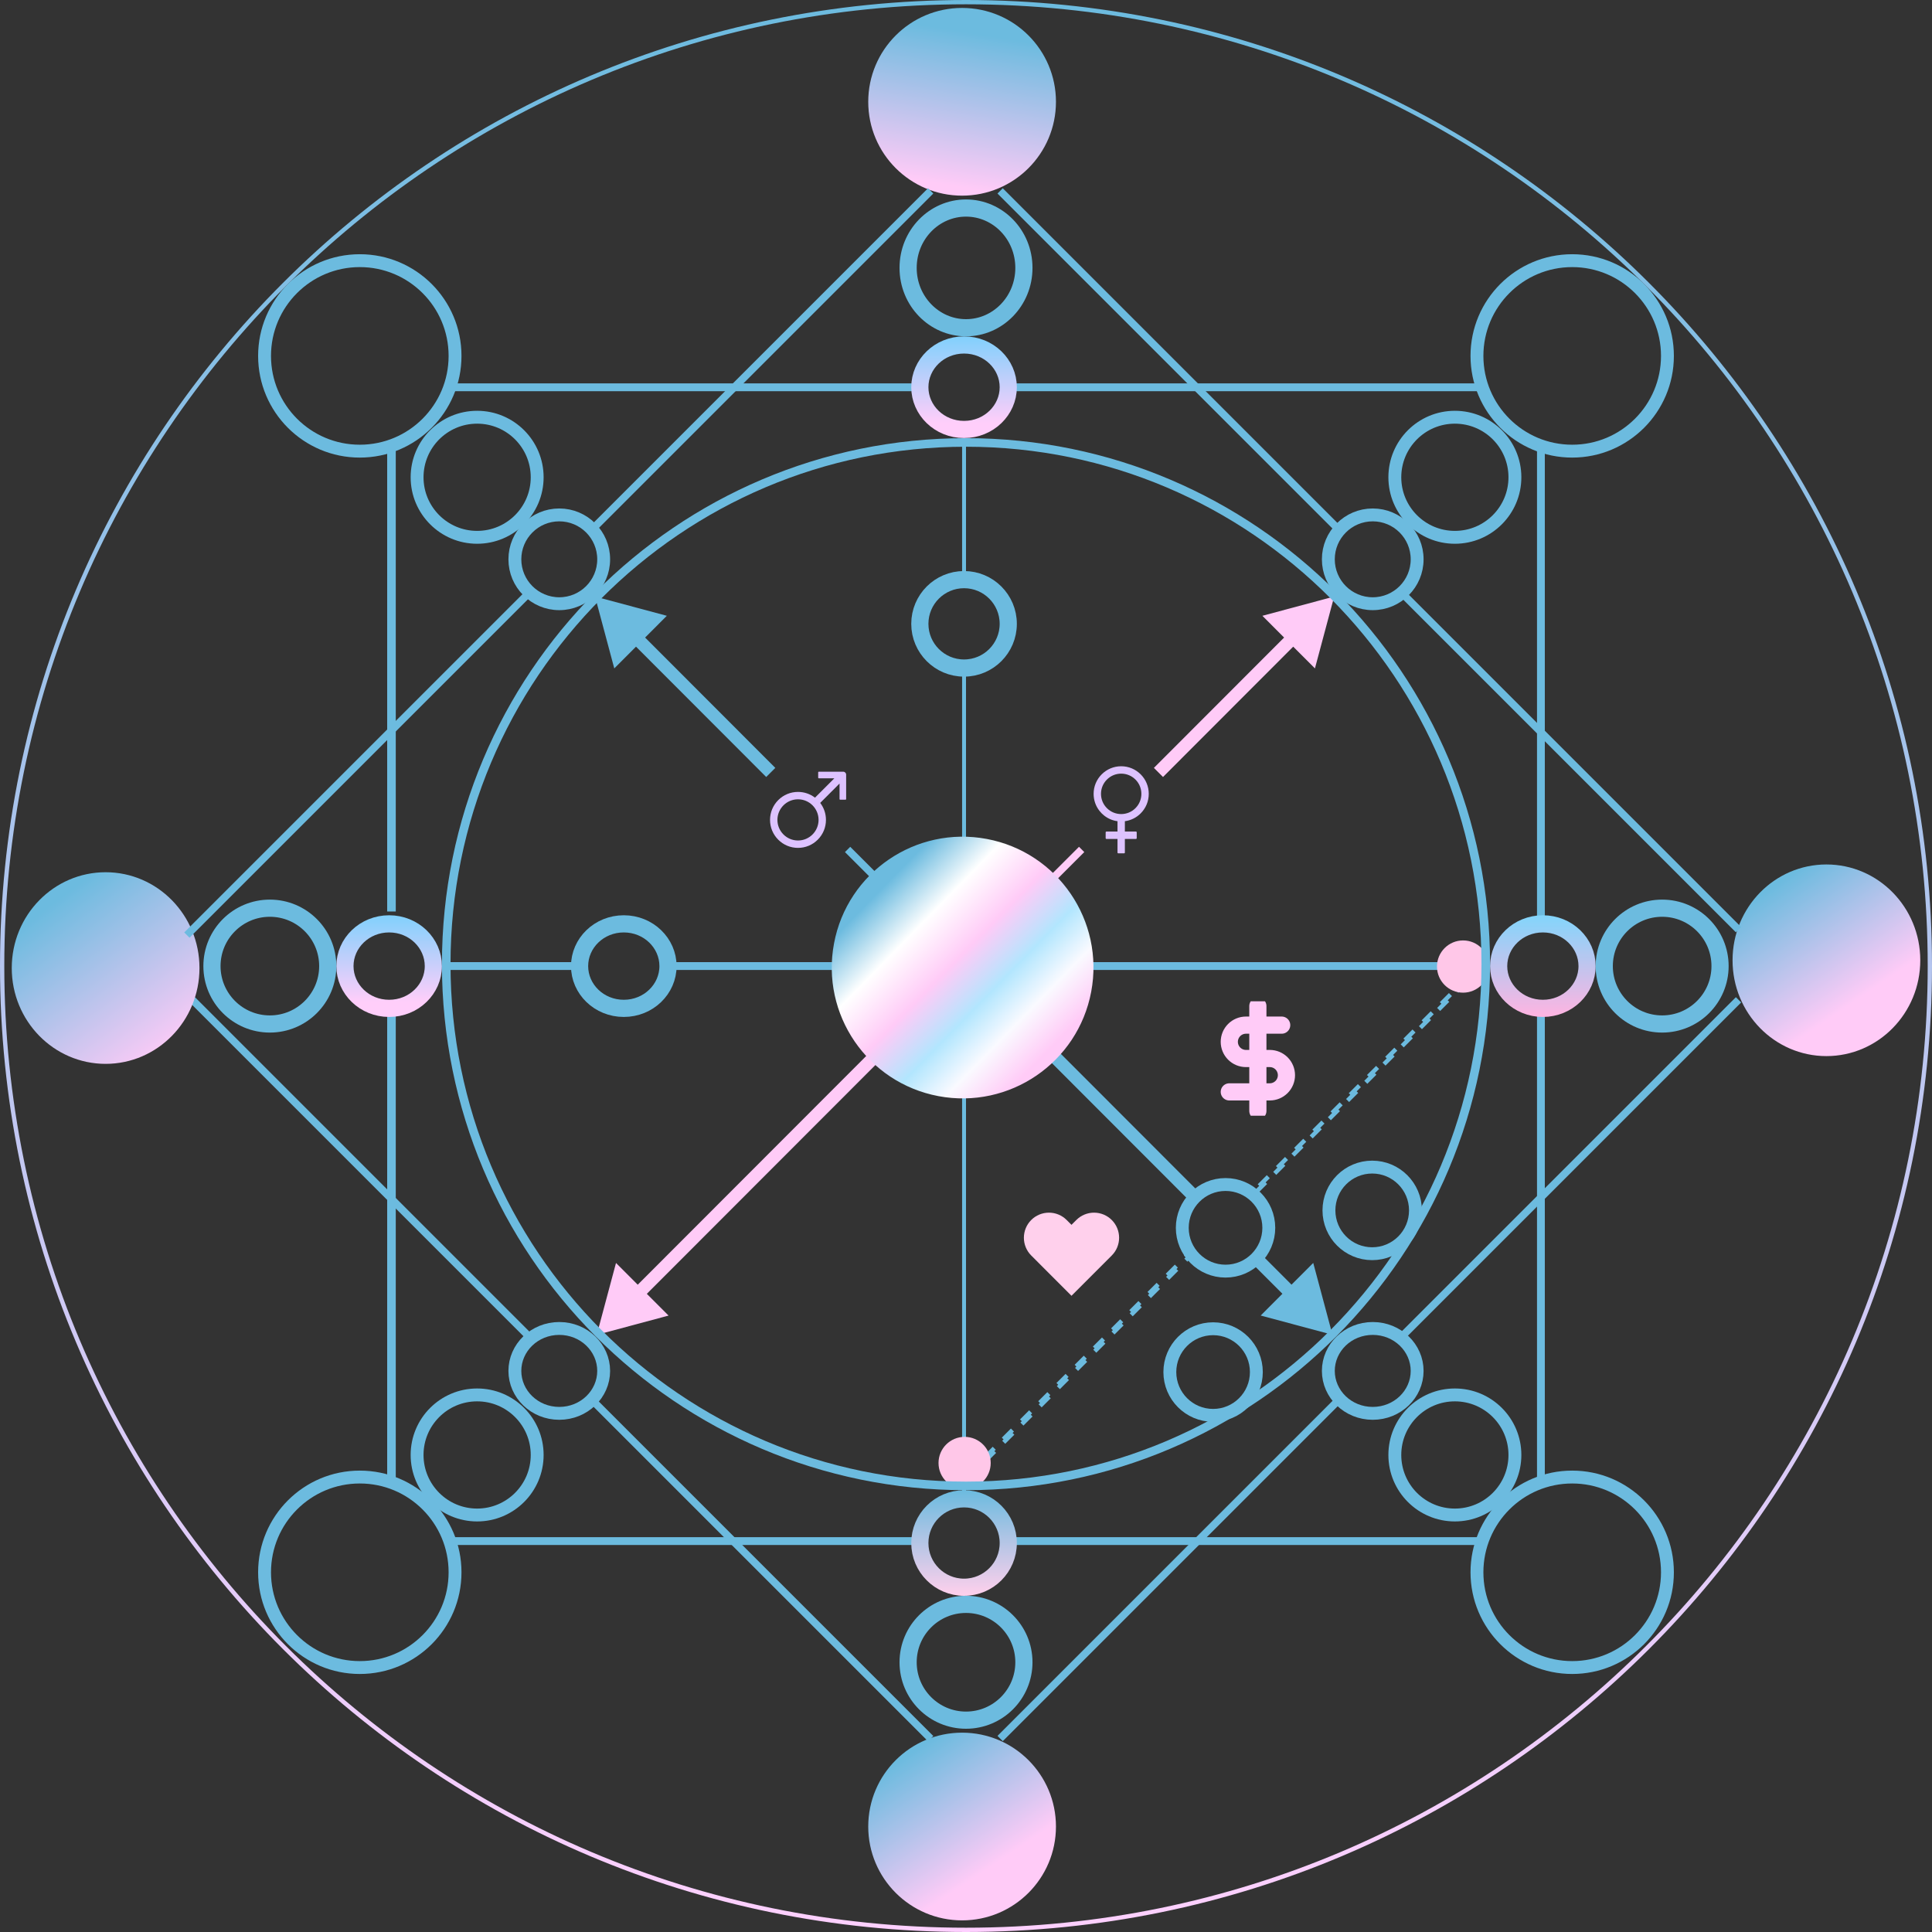 <svg width="450" height="450" viewBox="0 0 450 450" fill="none" xmlns="http://www.w3.org/2000/svg">
<rect x="0" y="0" width="450" height="450" fill="#333333" stroke="none"/>
<line x1="91.183" y1="235.969" x2="91.183" y2="345.28" stroke="#6CBBDF" stroke-width="2"/>
<line x1="91.183" y1="104.816" x2="91.183" y2="212.306" stroke="#6CBBDF" stroke-width="2"/>
<path d="M196.404 179.744H190.707C190.632 179.744 190.571 179.805 190.571 179.88V181.147C190.571 181.222 190.632 181.283 190.707 181.283H194.333L189.827 185.794C188.697 184.922 187.317 184.452 185.868 184.452C184.129 184.452 182.492 185.131 181.265 186.362C180.037 187.593 179.356 189.229 179.356 190.97C179.356 192.71 180.035 194.349 181.265 195.578C182.492 196.809 184.129 197.488 185.868 197.488C187.607 197.488 189.244 196.809 190.471 195.578C191.701 194.349 192.38 192.71 192.38 190.97C192.38 189.519 191.909 188.143 191.041 187.011L195.545 182.503V186.126C195.545 186.201 195.606 186.262 195.681 186.262H196.947C197.021 186.262 197.083 186.201 197.083 186.126V180.423C197.083 180.049 196.777 179.744 196.404 179.744ZM185.868 195.768C183.225 195.768 181.075 193.616 181.075 190.97C181.075 188.324 183.225 186.172 185.868 186.172C188.511 186.172 190.661 188.324 190.661 190.97C190.661 193.616 188.511 195.768 185.868 195.768Z" fill="#DDC2FF"/>
<rect width="17.129" height="1.737" transform="matrix(-0.707 -0.707 -0.707 0.707 210.146 209.346)" fill="#6CBBDF"/>
<path d="M138.597 138.946L143.078 155.685L155.319 143.431L138.597 138.946ZM180.586 178.855L149.198 147.435L147.078 149.558L178.465 180.977L180.586 178.855Z" fill="#6CBBDF"/>
<path d="M265.686 189.449C266.898 188.235 267.567 186.619 267.567 184.904C267.567 183.186 266.9 181.572 265.686 180.359C264.474 179.146 262.86 178.476 261.146 178.476C259.432 178.476 257.818 179.144 256.606 180.359C255.394 181.575 254.725 183.186 254.725 184.904C254.725 186.348 255.198 187.719 256.068 188.84C256.233 189.052 256.412 189.254 256.604 189.449C256.796 189.641 257 189.82 257.21 189.985C258.105 190.682 259.161 191.126 260.287 191.275V193.685H257.71C257.61 193.685 257.529 193.767 257.529 193.867V195.224C257.529 195.324 257.61 195.406 257.71 195.406H260.287V198.574C260.287 198.674 260.368 198.755 260.468 198.755H261.825C261.924 198.755 262.005 198.674 262.005 198.574V195.406H264.583C264.682 195.406 264.764 195.324 264.764 195.224V193.867C264.764 193.767 264.682 193.685 264.583 193.685H262.005V191.275C263.396 191.089 264.678 190.458 265.686 189.449ZM261.146 189.612C259.889 189.612 258.711 189.123 257.82 188.233C256.932 187.344 256.443 186.162 256.443 184.904C256.443 183.645 256.932 182.466 257.82 181.575C258.709 180.683 259.889 180.196 261.146 180.196C262.403 180.196 263.581 180.685 264.472 181.575C265.361 182.464 265.849 183.645 265.849 184.904C265.849 186.162 265.361 187.341 264.472 188.233C263.581 189.123 262.403 189.612 261.146 189.612Z" fill="#DDC2FF"/>
<rect width="17.129" height="1.737" transform="matrix(0.707 -0.707 0.707 0.707 239.211 209.346)" fill="#FFCBF7"/>
<path d="M310.754 138.946L306.274 155.685L294.033 143.431L310.754 138.946ZM268.766 178.855L300.153 147.435L302.274 149.558L270.887 180.977L268.766 178.855Z" fill="#FFCBF7"/>
<rect x="224.09" y="156.701" width="0.911" height="45.547" fill="#6CBBDF"/>
<path d="M310.36 310.897L305.879 294.158L293.638 306.412L310.36 310.897ZM291.935 294.576L299.759 302.407L301.879 300.285L294.055 292.453L291.935 294.576Z" fill="#6CBBDF"/>
<path d="M241.184 241.669L277.649 278.172" stroke="#6CBBDF" stroke-width="3"/>
<path d="M138.998 310.909L143.479 294.17L155.72 306.424L138.998 310.909ZM209.227 242.73L149.599 302.419L147.479 300.297L207.106 240.608L209.227 242.73Z" fill="#FFCBF7"/>
<rect x="224.09" y="251.432" width="0.911" height="97.47" fill="#6CBBDF"/>
<rect width="0.579" height="75.406" transform="matrix(0.707 0.707 -0.707 0.707 277.507 291.395)" stroke="#6CBBDF" stroke-dasharray="3 3"/>
<rect width="0.507" height="75.039" transform="matrix(0.707 0.707 -0.707 0.707 344.974 224.518)" stroke="#6CBBDF" stroke-dasharray="3 3"/>
<rect x="224.09" y="102.983" width="0.911" height="30.972" fill="#6CBBDF"/>
<rect x="155.769" y="224.101" width="46.458" height="1.822" fill="#6CBBDF"/>
<rect x="246.863" y="224.101" width="100.202" height="1.822" fill="#6CBBDF"/>
<path d="M245.685 224.571C245.685 236.3 236.371 245.71 225.001 245.71C213.631 245.71 204.317 236.3 204.317 224.571C204.317 212.841 213.631 203.431 225.001 203.431C236.371 203.431 245.685 212.841 245.685 224.571Z" stroke="url(#paint0_linear_1_1156)" stroke-width="6"/>
<rect width="110.656" height="1.737" transform="matrix(-0.707 0.707 -0.707 -0.707 405.549 233.493)" fill="#6CBBDF"/>
<rect width="111.143" height="1.737" transform="matrix(-0.707 0.707 -0.707 -0.707 312.144 326.973)" fill="#6CBBDF"/>
<rect width="110.503" height="1.737" transform="matrix(0.707 0.707 0.707 -0.707 138.033 327.455)" fill="#6CBBDF"/>
<rect width="110.806" height="1.737" transform="matrix(0.707 0.707 0.707 -0.707 44.186 233.493)" fill="#6CBBDF"/>
<path d="M105.989 82.897C105.989 95.149 96.057 105.082 83.805 105.082C71.553 105.082 61.621 95.149 61.621 82.897C61.621 70.645 71.553 60.713 83.805 60.713C96.057 60.713 105.989 70.645 105.989 82.897Z" stroke="#6CBBDF" stroke-width="3"/>
<path d="M125.119 111.166C125.119 118.89 118.857 125.152 111.133 125.152C103.409 125.152 97.147 118.89 97.147 111.166C97.147 103.442 103.409 97.18 111.133 97.18C118.857 97.18 125.119 103.442 125.119 111.166Z" stroke="#6CBBDF" stroke-width="3"/>
<path d="M140.607 130.273C140.607 135.985 135.977 140.616 130.265 140.616C124.553 140.616 119.923 135.985 119.923 130.273C119.923 124.562 124.553 119.931 130.265 119.931C135.977 119.931 140.607 124.562 140.607 130.273Z" stroke="#6CBBDF" stroke-width="3"/>
<path d="M140.607 319.31C140.607 324.716 136.032 329.197 130.265 329.197C124.497 329.197 119.923 324.716 119.923 319.31C119.923 313.905 124.497 309.424 130.265 309.424C136.032 309.424 140.607 313.905 140.607 319.31Z" stroke="#6CBBDF" stroke-width="3"/>
<path d="M330.079 319.31C330.079 324.716 325.505 329.197 319.737 329.197C313.97 329.197 309.395 324.716 309.395 319.31C309.395 313.905 313.97 309.424 319.737 309.424C325.505 309.424 330.079 313.905 330.079 319.31Z" stroke="#6CBBDF" stroke-width="3"/>
<path d="M330.079 130.273C330.079 135.985 325.449 140.616 319.737 140.616C314.026 140.616 309.395 135.985 309.395 130.273C309.395 124.562 314.026 119.931 319.737 119.931C325.449 119.931 330.079 124.562 330.079 130.273Z" stroke="#6CBBDF" stroke-width="3"/>
<rect x="103.846" y="224.101" width="30.061" height="1.822" fill="#6CBBDF"/>
<path d="M155.591 225.024C155.591 230.39 151.052 234.867 145.293 234.867C139.534 234.867 134.995 230.39 134.995 225.024C134.995 219.659 139.534 215.182 145.293 215.182C151.052 215.182 155.591 219.659 155.591 225.024Z" stroke="#6CBBDF" stroke-width="4"/>
<path d="M234.843 145.304C234.843 150.991 230.233 155.601 224.546 155.601C218.859 155.601 214.248 150.991 214.248 145.304C214.248 139.616 218.859 135.006 224.546 135.006C230.233 135.006 234.843 139.616 234.843 145.304Z" stroke="#6CBBDF" stroke-width="4"/>
<path d="M125.119 338.888C125.119 346.612 118.857 352.874 111.133 352.874C103.409 352.874 97.147 346.612 97.147 338.888C97.147 331.164 103.409 324.902 111.133 324.902C118.857 324.902 125.119 331.164 125.119 338.888Z" stroke="#6CBBDF" stroke-width="3"/>
<path d="M352.853 111.166C352.853 118.89 346.592 125.152 338.867 125.152C331.143 125.152 324.882 118.89 324.882 111.166C324.882 103.442 331.143 97.18 338.867 97.18C346.592 97.18 352.853 103.442 352.853 111.166Z" stroke="#6CBBDF" stroke-width="3"/>
<path d="M352.853 338.888C352.853 346.612 346.592 352.874 338.867 352.874C331.143 352.874 324.882 346.612 324.882 338.888C324.882 331.164 331.143 324.902 338.867 324.902C346.592 324.902 352.853 331.164 352.853 338.888Z" stroke="#6CBBDF" stroke-width="3"/>
<path d="M388.379 82.897C388.379 95.149 378.447 105.082 366.195 105.082C353.943 105.082 344.011 95.149 344.011 82.897C344.011 70.645 353.943 60.713 366.195 60.713C378.447 60.713 388.379 70.645 388.379 82.897Z" stroke="#6CBBDF" stroke-width="3"/>
<path d="M388.379 366.217C388.379 378.469 378.447 388.401 366.195 388.401C353.943 388.401 344.011 378.469 344.011 366.217C344.011 353.965 353.943 344.032 366.195 344.032C378.447 344.032 388.379 353.965 388.379 366.217Z" stroke="#6CBBDF" stroke-width="3"/>
<rect x="104.757" y="89.297" width="109.312" height="1.822" fill="#6CBBDF"/>
<rect x="235.933" y="89.297" width="109.312" height="1.822" fill="#6CBBDF"/>
<rect x="104.757" y="358.036" width="108.401" height="1.822" fill="#6CBBDF"/>
<rect x="235.933" y="358.036" width="109.312" height="1.822" fill="#6CBBDF"/>
<rect x="357.997" y="215.016" width="110.223" height="1.822" transform="rotate(-90 357.997 215.016)" fill="#6CBBDF"/>
<rect x="357.997" y="345.285" width="109.312" height="1.822" transform="rotate(-90 357.997 345.285)" fill="#6CBBDF"/>
<path d="M369.661 225.024C369.661 230.39 365.123 234.867 359.364 234.867C353.605 234.867 349.066 230.39 349.066 225.024C349.066 219.659 353.605 215.182 359.364 215.182C365.123 215.182 369.661 219.659 369.661 225.024Z" stroke="url(#paint1_linear_1_1156)" stroke-width="4"/>
<path d="M234.843 90.19C234.843 95.555 230.305 100.032 224.546 100.032C218.787 100.032 214.248 95.555 214.248 90.19C214.248 84.825 218.787 80.348 224.546 80.348C230.305 80.348 234.843 84.825 234.843 90.19Z" stroke="url(#paint2_linear_1_1156)" stroke-width="4"/>
<path d="M234.843 359.4C234.843 365.088 230.233 369.698 224.546 369.698C218.859 369.698 214.248 365.088 214.248 359.4C214.248 353.713 218.859 349.103 224.546 349.103C230.233 349.103 234.843 353.713 234.843 359.4Z" stroke="url(#paint3_linear_1_1156)" stroke-width="4"/>
<path d="M258.952 284.162C258.41 283.619 257.766 283.189 257.058 282.895C256.35 282.601 255.591 282.45 254.824 282.45C254.057 282.45 253.298 282.601 252.59 282.895C251.882 283.189 251.238 283.619 250.696 284.162L249.571 285.288L248.447 284.162C247.352 283.066 245.867 282.451 244.319 282.451C242.77 282.451 241.286 283.066 240.191 284.162C239.096 285.258 238.481 286.744 238.481 288.294C238.481 289.844 239.096 291.33 240.191 292.426L241.316 293.552L249.571 301.817L257.827 293.552L258.952 292.426C259.494 291.884 259.924 291.24 260.218 290.531C260.511 289.822 260.662 289.062 260.662 288.294C260.662 287.527 260.511 286.767 260.218 286.058C259.924 285.349 259.494 284.705 258.952 284.162Z" fill="#FFD0EC"/>
<g clip-path="url(#clip0_1_1156)">
<path d="M292.981 234.331V258.762" stroke="#FFCBF7" stroke-width="4" stroke-linecap="round" stroke-linejoin="round"/>
<path d="M298.529 238.773H290.209C289.179 238.773 288.191 239.183 287.463 239.912C286.735 240.641 286.326 241.629 286.326 242.66C286.326 243.691 286.735 244.68 287.463 245.408C288.191 246.137 289.179 246.547 290.209 246.547H295.755C296.785 246.547 297.773 246.956 298.501 247.685C299.229 248.414 299.638 249.403 299.638 250.434C299.638 251.465 299.229 252.453 298.501 253.182C297.773 253.911 296.785 254.321 295.755 254.321H286.326" stroke="#FFCBF7" stroke-width="4" stroke-linecap="round" stroke-linejoin="round"/>
</g>
<path d="M295.528 285.983C295.528 291.556 291.016 296.071 285.452 296.071C279.889 296.071 275.376 291.556 275.376 285.983C275.376 280.41 279.889 275.895 285.452 275.895C291.016 275.895 295.528 280.41 295.528 285.983Z" stroke="#6CBBDF" stroke-width="3"/>
<path d="M292.63 319.577C292.63 325.15 288.118 329.665 282.554 329.665C276.991 329.665 272.478 325.15 272.478 319.577C272.478 314.004 276.991 309.489 282.554 309.489C288.118 309.489 292.63 314.004 292.63 319.577Z" stroke="#6CBBDF" stroke-width="3"/>
<path d="M329.688 281.925C329.688 287.498 325.175 292.013 319.612 292.013C314.048 292.013 309.535 287.498 309.535 281.925C309.535 276.352 314.048 271.837 319.612 271.837C325.175 271.837 329.688 276.352 329.688 281.925Z" stroke="#6CBBDF" stroke-width="3"/>
<ellipse cx="340.778" cy="225.128" rx="6.078" ry="6.084" fill="#FFC7E8"/>
<ellipse cx="224.677" cy="340.757" rx="6.078" ry="6.084" fill="#FFC7E8"/>
<path d="M449.5 225C449.5 348.988 348.988 449.5 225 449.5C101.012 449.5 0.5 348.988 0.5 225C0.5 101.012 101.012 0.5 225 0.5C348.988 0.5 449.5 101.012 449.5 225Z" stroke="url(#paint4_linear_1_1156)"/>
<path d="M100.936 225.024C100.936 230.39 96.397 234.867 90.638 234.867C84.879 234.867 80.341 230.39 80.341 225.024C80.341 219.659 84.879 215.182 90.638 215.182C96.397 215.182 100.936 219.659 100.936 225.024Z" stroke="url(#paint5_linear_1_1156)" stroke-width="4"/>
<path d="M105.989 366.217C105.989 378.469 96.057 388.401 83.805 388.401C71.553 388.401 61.621 378.469 61.621 366.217C61.621 353.965 71.553 344.032 83.805 344.032C96.057 344.032 105.989 353.965 105.989 366.217Z" stroke="#6CBBDF" stroke-width="3"/>
<ellipse cx="24.6" cy="225.476" rx="21.862" ry="22.318" fill="url(#paint6_linear_1_1156)"/>
<ellipse cx="224.091" cy="23.71" rx="21.862" ry="21.862" fill="url(#paint7_linear_1_1156)"/>
<ellipse cx="425.407" cy="223.668" rx="21.862" ry="22.318" fill="url(#paint8_linear_1_1156)"/>
<ellipse cx="224.091" cy="425.431" rx="21.862" ry="21.862" fill="url(#paint9_linear_1_1156)"/>
<ellipse cx="224.212" cy="225.359" rx="30.476" ry="30.476" transform="rotate(10.667 224.212 225.359)" fill="url(#paint10_linear_1_1156)"/>
<path d="M346.064 224.574C346.064 291.691 291.858 346.094 224.999 346.094C158.14 346.094 103.934 291.691 103.934 224.574C103.934 157.456 158.14 103.053 224.999 103.053C291.858 103.053 346.064 157.456 346.064 224.574Z" stroke="#6CBBDF" stroke-width="2"/>
<path d="M238.488 62.398C238.488 70.152 232.396 76.339 225.002 76.339C217.608 76.339 211.516 70.152 211.516 62.398C211.516 54.643 217.608 48.456 225.002 48.456C232.396 48.456 238.488 54.643 238.488 62.398Z" stroke="#6CBBDF" stroke-width="4"/>
<path d="M400.633 225.022C400.633 232.47 394.595 238.508 387.147 238.508C379.699 238.508 373.661 232.47 373.661 225.022C373.661 217.574 379.699 211.536 387.147 211.536C394.595 211.536 400.633 217.574 400.633 225.022Z" stroke="#6CBBDF" stroke-width="4"/>
<rect width="111.165" height="1.737" transform="matrix(0.707 -0.707 0.707 0.707 137.563 122.435)" fill="#6CBBDF"/>
<rect width="112.728" height="1.737" transform="matrix(0.707 -0.707 0.707 0.707 42.913 217.181)" fill="#6CBBDF"/>
<rect width="111.136" height="1.737" transform="matrix(-0.707 -0.707 -0.707 0.707 312.135 122.42)" fill="#6CBBDF"/>
<rect width="110.046" height="1.737" transform="matrix(-0.707 -0.707 -0.707 0.707 405.542 215.92)" fill="#6CBBDF"/>
<path d="M238.488 387.173C238.488 394.621 232.45 400.659 225.002 400.659C217.554 400.659 211.516 394.621 211.516 387.173C211.516 379.725 217.554 373.687 225.002 373.687C232.45 373.687 238.488 379.725 238.488 387.173Z" stroke="#6CBBDF" stroke-width="4"/>
<path d="M76.34 225.022C76.34 232.47 70.302 238.508 62.855 238.508C55.407 238.508 49.369 232.47 49.369 225.022C49.369 217.574 55.407 211.536 62.855 211.536C70.302 211.536 76.34 217.574 76.34 225.022Z" stroke="#6CBBDF" stroke-width="4"/>
<defs>
<linearGradient id="paint0_linear_1_1156" x1="214.659" y1="208.093" x2="236.972" y2="248.551" gradientUnits="userSpaceOnUse">
<stop stop-color="#6CBBDF"/>
<stop offset="1" stop-color="#FFC9FD"/>
</linearGradient>
<linearGradient id="paint1_linear_1_1156" x1="359.364" y1="213.182" x2="359.364" y2="236.867" gradientUnits="userSpaceOnUse">
<stop stop-color="#82D5FB"/>
<stop offset="1" stop-color="#FFB4E1"/>
</linearGradient>
<linearGradient id="paint2_linear_1_1156" x1="224.546" y1="78.348" x2="224.546" y2="102.032" gradientUnits="userSpaceOnUse">
<stop stop-color="#81D0FC"/>
<stop offset="0.849" stop-color="#FFCEFA"/>
</linearGradient>
<linearGradient id="paint3_linear_1_1156" x1="224.546" y1="347.103" x2="224.546" y2="371.698" gradientUnits="userSpaceOnUse">
<stop stop-color="#6CBBDF"/>
<stop offset="1" stop-color="#FFD0EC"/>
</linearGradient>
<linearGradient id="paint4_linear_1_1156" x1="225" y1="0" x2="225" y2="450" gradientUnits="userSpaceOnUse">
<stop stop-color="#6CBBDF"/>
<stop offset="1" stop-color="#FED0FF"/>
</linearGradient>
<linearGradient id="paint5_linear_1_1156" x1="90.638" y1="213.182" x2="90.638" y2="236.867" gradientUnits="userSpaceOnUse">
<stop stop-color="#81D0FC"/>
<stop offset="0.849" stop-color="#FFCEFA"/>
</linearGradient>
<linearGradient id="paint6_linear_1_1156" x1="10.306" y1="211.313" x2="37.078" y2="247.268" gradientUnits="userSpaceOnUse">
<stop offset="0.01" stop-color="#6CBBDF"/>
<stop offset="1" stop-color="#FFCBF7"/>
</linearGradient>
<linearGradient id="paint7_linear_1_1156" x1="241.749" y1="9.836" x2="235.863" y2="45.573" gradientUnits="userSpaceOnUse">
<stop offset="0.01" stop-color="#6CBBDF"/>
<stop offset="1" stop-color="#FFCBF7"/>
</linearGradient>
<linearGradient id="paint8_linear_1_1156" x1="411.532" y1="206.929" x2="437.914" y2="245.482" gradientUnits="userSpaceOnUse">
<stop offset="0.01" stop-color="#6CBBDF"/>
<stop offset="0.714" stop-color="#FFCBF7"/>
</linearGradient>
<linearGradient id="paint9_linear_1_1156" x1="210.216" y1="409.034" x2="235.863" y2="447.293" gradientUnits="userSpaceOnUse">
<stop offset="0.01" stop-color="#6CBBDF"/>
<stop offset="0.714" stop-color="#FFCBF7"/>
</linearGradient>
<linearGradient id="paint10_linear_1_1156" x1="201.778" y1="210.544" x2="248.763" y2="241.867" gradientUnits="userSpaceOnUse">
<stop offset="0.01" stop-color="#6CBBDF"/>
<stop offset="0.229" stop-color="white"/>
<stop offset="0.438" stop-color="#FFCBF7"/>
<stop offset="0.63" stop-color="#B2E6FE"/>
<stop offset="0.797" stop-color="#FAFAFF"/>
<stop offset="0.969" stop-color="#FFCBF7"/>
</linearGradient>
<clipPath id="clip0_1_1156">
<rect width="26.625" height="26.653" fill="white" transform="translate(279.669 233.22)"/>
</clipPath>
</defs>
</svg>
